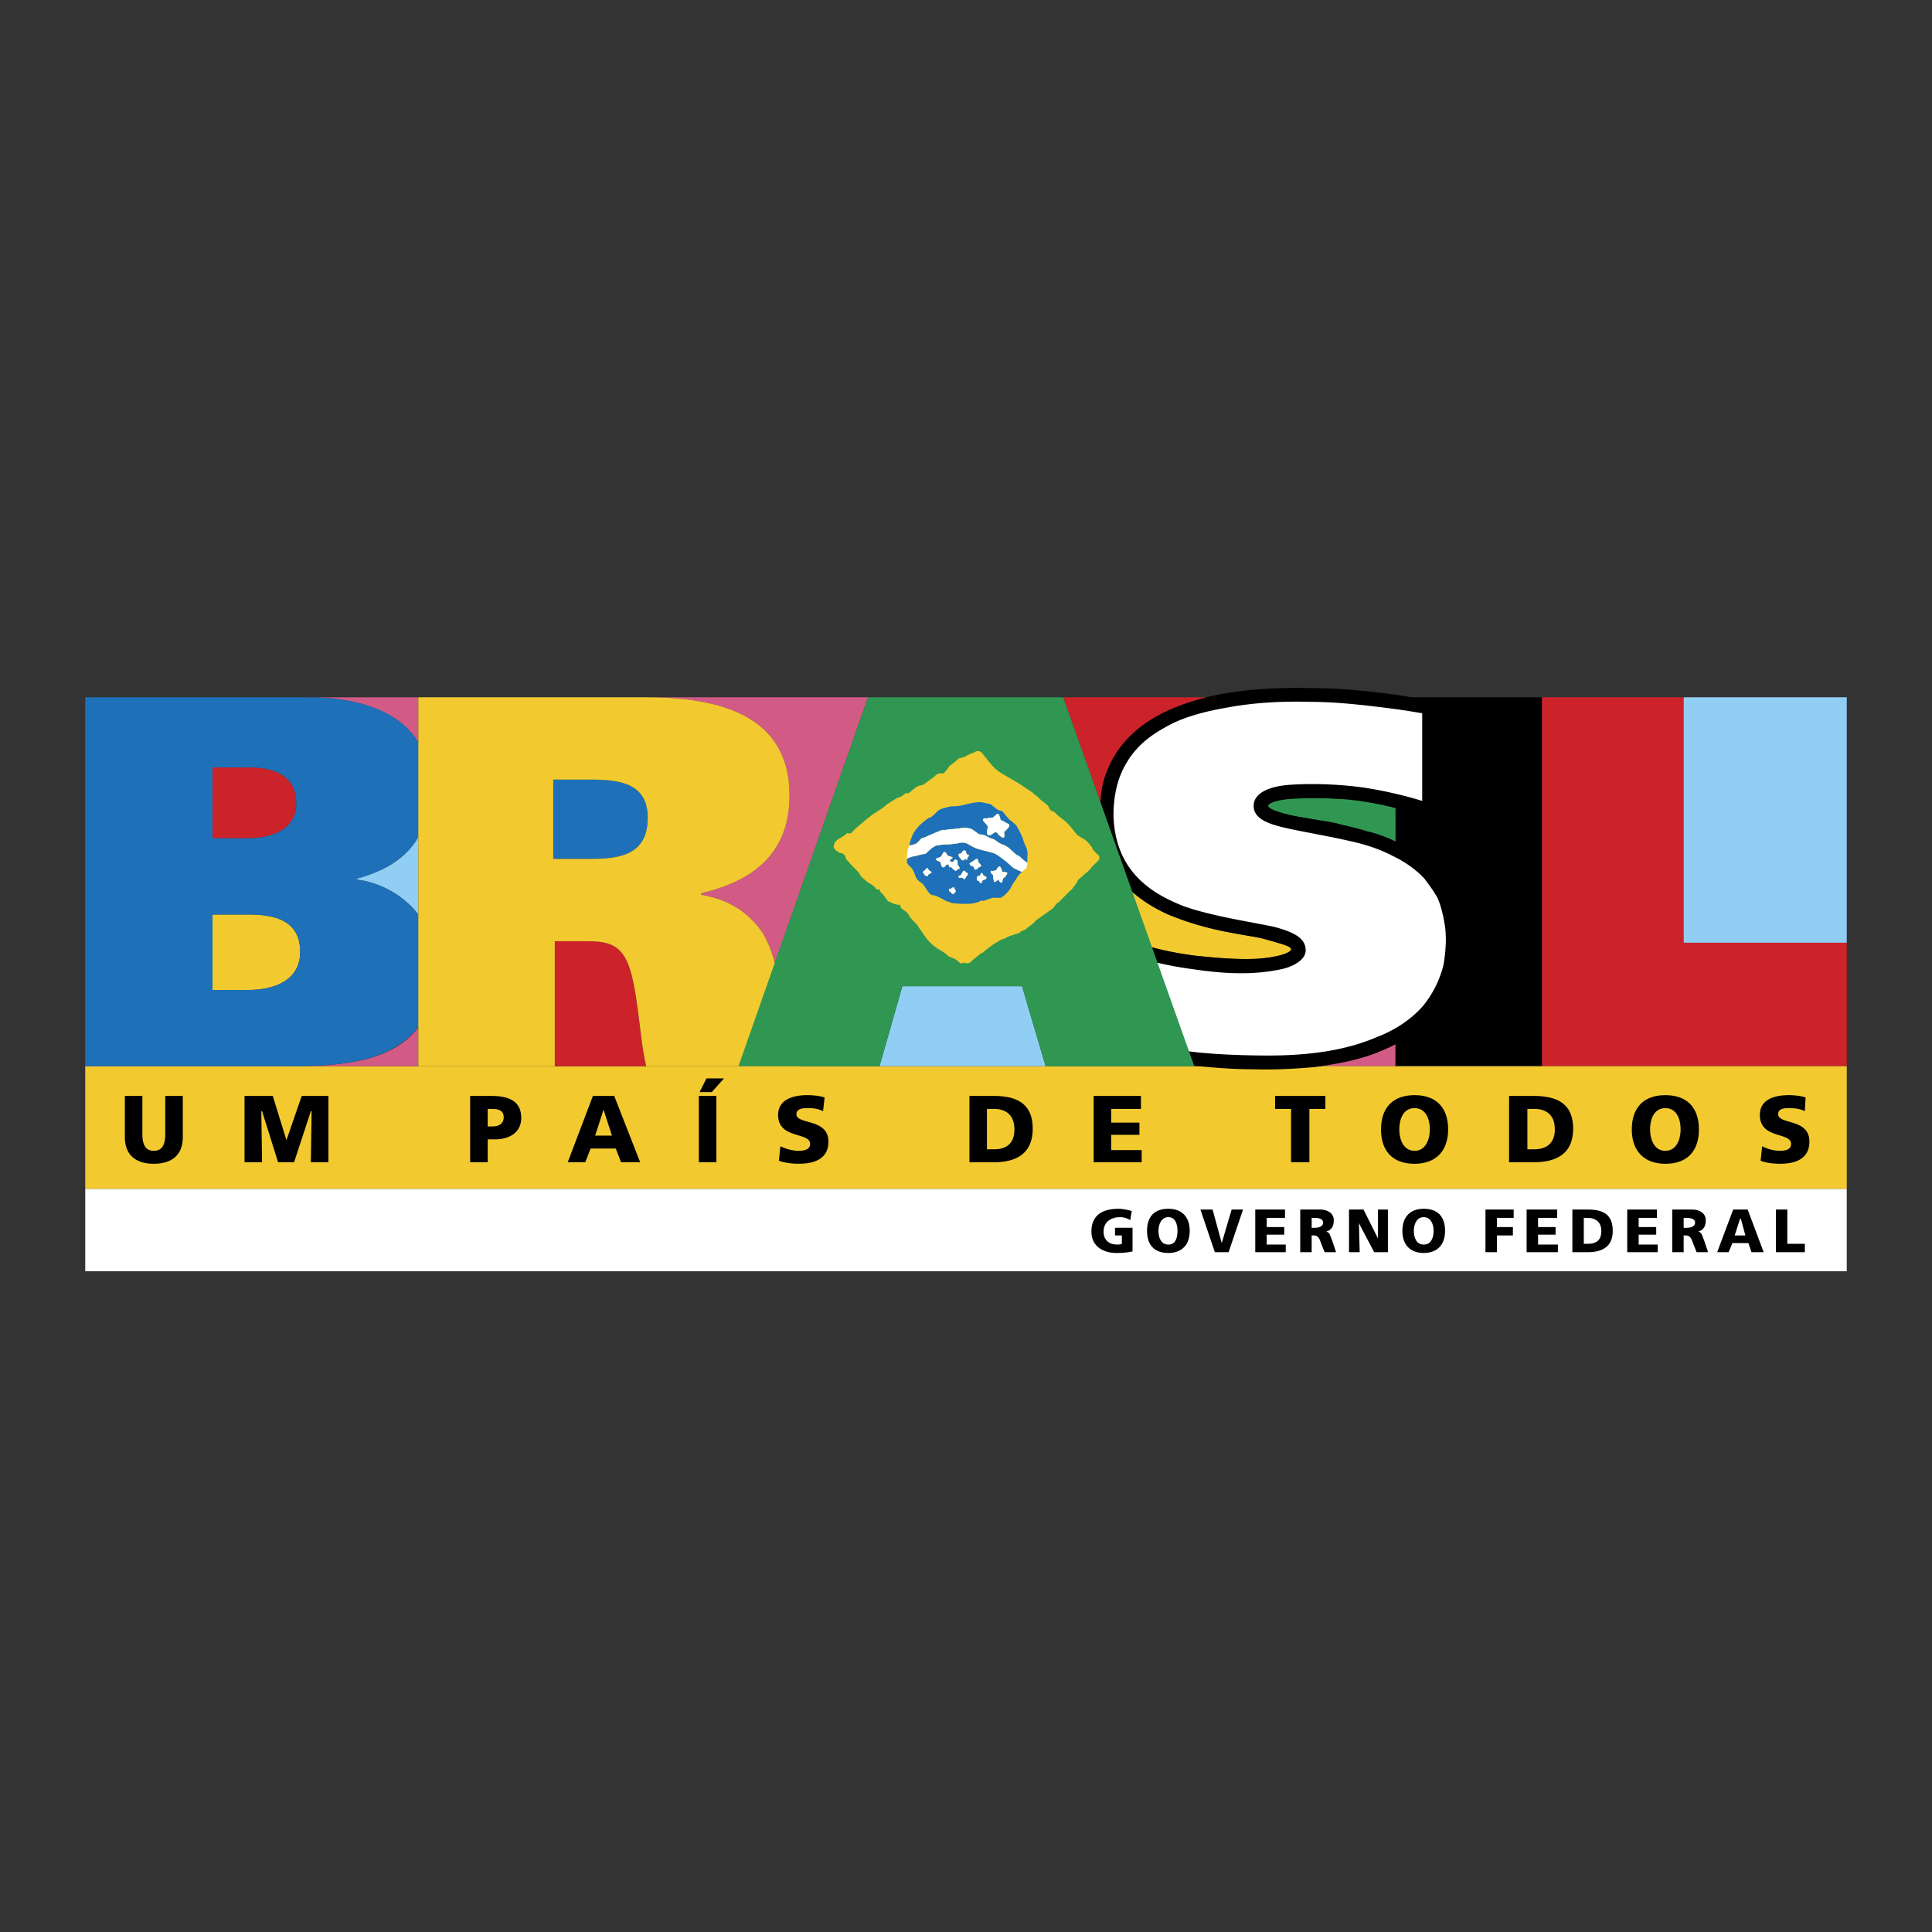 <svg xmlns="http://www.w3.org/2000/svg" width="2500" height="2500" viewBox="0 0 192.756 192.756"><rect x="0" y="0" width="192.756" height="192.756" fill="#333333" stroke="none"/><g fill-rule="evenodd" clip-rule="evenodd"><path fill="#fff" fill-opacity="0" d="M0 0h192.756v192.756H0V0z"/><path d="M131.627 106.376h7.604v-2.205c-.76.381-1.52.685-2.434 1.064-1.672.534-3.27.837-5.17 1.141z" fill="#d25b86"/><path fill="#cc2229" d="M153.832 69.569h14.147v24.488h16.273v12.319h-30.42V69.569z"/><path d="M153.832 69.569v36.807H139.23V69.569h14.602z"/><path fill="#f2ca30" d="M8.504 118.62h175.748v-12.244H8.504v12.244zM125.467 95.653c2.129-.151 3.27-.608 3.346-.912.076-.229-.533-.457-1.369-.685-.455-.152-1.064-.304-1.596-.456-1.826-.38-4.943-.685-8.518-2.054a14.067 14.067 0 0 1-4.412-2.585l1.979 5.551c1.52.381 3.27.761 5.094.913 2.206.228 4.03.305 5.476.228z"/><path d="M129.041 79.684c-1.445.076-2.434.38-2.51.685s.988.684 2.357.988c1.445.304 3.193.532 4.334.761 1.141.304 2.283.532 3.195.836 1.064.228 1.977.608 2.812.989v-3.346a35.12 35.12 0 0 0-4.791-.837 43.581 43.581 0 0 0-5.397-.076z" fill="#2f9751"/><path d="M24.854 91.243h-3.65v7.528h3.574c2.51 0 5.171-.912 5.171-3.802.001-3.118-2.509-3.726-5.095-3.726z" fill="#f2ca30"/><path d="M58.468 93.905H55.35v12.471h9.125c-.685-2.661-.836-8.365-1.977-10.57-.836-1.749-2.281-1.901-4.03-1.901z" fill="#cc2229"/><path d="M59.076 77.782h-3.878v7.909h3.727c2.89 0 5.703-.38 5.703-4.106-.001-3.346-2.662-3.803-5.552-3.803z" fill="#1e71b8"/><path d="M29.569 80.14c0-2.737-2.206-3.574-4.639-3.574h-3.726v7.073h3.422c2.358-.001 4.943-.762 4.943-3.499z" fill="#cc2229"/><path fill="#91cef4" d="M90.028 98.392l-2.281 7.984h16.577l-2.357-7.984H90.028zM167.979 69.569v24.488h16.273V69.569h-16.273z"/><path d="M143.262 81.889s-.381-.152-1.064-.38c-.686-.229-1.598-.532-2.51-.761a30.544 30.544 0 0 0-5.248-.989 43.998 43.998 0 0 0-5.398-.076c-1.445.076-2.434.38-2.51.685s.988.684 2.357.988c1.445.304 3.193.532 4.334.761 1.141.304 2.283.532 3.195.836 1.369.304 2.434.836 3.422 1.293 1.217.608 2.129 1.369 2.51 1.749 1.824 1.597 2.889 3.65 3.193 6.388.229 1.977 0 4.334-.836 6.235-1.293 2.891-3.803 5.172-7.91 6.616-1.748.608-3.422.913-5.551 1.217-1.598.152-3.879.305-6.312.229-2.281 0-4.715-.229-6.691-.456-4.791-.532-8.137-1.445-8.137-1.445V92.764s1.367.608 3.498 1.369a31.501 31.501 0 0 0 6.387 1.293c2.207.228 4.031.304 5.477.228 2.129-.151 3.27-.608 3.346-.912.076-.229-.533-.457-1.369-.685-.455-.152-1.064-.304-1.596-.456-1.826-.38-4.943-.685-8.518-2.054-2.055-.76-3.955-2.053-5.172-3.346-1.369-1.597-2.053-3.499-2.281-5.02-.229-1.749-.229-3.727.305-5.551.531-1.597 1.367-3.194 3.117-4.715 1.748-1.597 4.486-2.737 7.377-3.422 3.574-.837 7.604-.913 10.418-.837 2.205 0 4.562.229 6.617.457a66.52 66.52 0 0 1 5.551.913v11.863h-.001z"/><path d="M137.102 70.481c2.738.304 4.791.685 4.791.685v8.746s-2.053-.685-5.096-1.217c-3.117-.532-6.463-.532-8.289-.38-1.824.152-3.27.761-3.422 1.901-.152 1.445 1.445 1.977 3.043 2.357 1.596.38 4.029.761 6.691 1.369 1.369.304 2.814.76 4.107 1.445 1.293.608 2.434 1.445 3.193 2.282.457.608.912 1.216 1.293 1.901.381.836.607 1.901.76 2.89.152 1.141.076 2.434-.152 3.802a10.439 10.439 0 0 1-2.053 4.107c-1.141 1.292-2.662 2.357-4.639 3.117-2.662 1.142-6.084 1.825-10.799 1.825-1.826 0-5.172-.076-7.605-.38-4.258-.456-7.453-1.217-7.453-1.217v-8.897s2.967 1.292 7.682 1.9c4.639.686 7.072.305 8.594 0 1.217-.228 2.662-.988 2.51-2.053-.076-1.064-1.141-1.673-3.193-2.205-2.131-.457-6.236-1.065-8.975-2.054-3.117-1.217-6.844-3.422-6.996-9.05 0-2.434.607-4.183 1.445-5.476 1.141-1.825 2.736-2.813 4.334-3.65 1.521-.76 3.498-1.293 5.779-1.673 2.51-.456 5.248-.608 8.061-.532 2.207.001 4.488.229 6.389.457z" fill="#fff"/><path d="M113.299 72.915c1.748-1.521 4.26-2.662 7.072-3.346h-14.297l3.727 10.495c0-.837.152-1.673.381-2.434.531-1.597 1.367-3.193 3.117-4.715z" fill="#cc2229"/><path d="M78.773 79.379c0 5.627-3.499 8.518-8.822 9.734v.152c3.042.532 4.943 1.978 6.236 3.955.457.836.836 1.825 1.141 2.814l9.278-26.465H64.552c8.822 0 14.221 2.738 14.221 9.81zM41.737 74.056V69.57H30.71c4.487-.001 8.974 1.14 11.027 4.486zM29.037 106.376h-.076 12.776v-3.878c-2.585 3.422-7.605 3.878-12.7 3.878z" fill="#d25b86"/><path d="M35.805 87.592c-.076 0-.152.077-.228.077v.076h.076a.826.826 0 0 0 .38.076c2.434.457 4.41 1.75 5.703 3.423v-7.757c-1.14 2.052-3.193 3.345-5.931 4.105z" fill="#91cef4"/><path fill="#fff" d="M8.504 126.833h175.748v-8.213H8.504v8.213z"/><path d="M112.994 124.856c-.684.152-1.217.152-1.672.152-1.066 0-2.434-.533-2.434-2.13 0-1.673 1.141-2.281 2.736-2.281.229 0 .838.076 1.293.229l-.152.912c-.303-.229-.76-.304-.988-.304-.912 0-1.672.456-1.672 1.444 0 .837.531 1.293 1.367 1.293.152 0 .305 0 .457-.076v-.836h-.684v-.761h1.748v2.358h.001zM115.58 122.803c0-.685.305-1.368.988-1.368.686 0 .912.684.912 1.368 0 .761-.227 1.369-.912 1.369-.683 0-.988-.609-.988-1.369zm-1.141 0c0 1.369.686 2.206 2.129 2.206 1.369 0 2.131-.837 2.131-2.206 0-1.368-.762-2.205-2.131-2.205-1.443 0-2.129.837-2.129 2.205zM119.764 120.674h1.216l.913 3.346.988-3.346h1.14l-1.445 4.259h-1.369l-1.443-4.259zM125.238 120.674h2.967v.836h-1.826v.913h1.75v.76h-1.75v.989h1.9v.761h-3.041v-4.259zM129.725 120.674h1.979c.76 0 1.369.38 1.369 1.064 0 .608-.229.989-.762 1.141.381.076.381.381.609.913l.379 1.141h-1.141l-.303-.761c-.229-.685-.381-.912-.762-.912h-.229v1.673h-1.141v-4.259h.002zm1.14 1.825h.305c.305 0 .836-.076.836-.532 0-.38-.455-.457-.836-.457h-.305v.989zM134.592 120.674h1.445l1.445 2.889v-2.889h.989v4.259h-1.369l-1.522-2.891.076 2.891h-1.064v-4.259zM141.057 122.803c0-.685.305-1.368.988-1.368.686 0 .988.684.988 1.368 0 .761-.303 1.369-.988 1.369-.684 0-.988-.609-.988-1.369zm-1.141 0c0 1.369.76 2.206 2.129 2.206s2.129-.837 2.129-2.206c0-1.368-.684-2.205-2.129-2.205-1.369 0-2.129.837-2.129 2.205zM148.205 120.674h2.815v.836h-1.674v.913h1.597v.837h-1.597v1.673h-1.141v-4.259zM152.312 120.674h3.042v.836h-1.901v.913h1.748v.76h-1.748v.989h1.977v.761h-3.118v-4.259zM158.016 121.51h.381c.836 0 1.367.457 1.367 1.293 0 .913-.455 1.293-1.367 1.293h-.381v-2.586zm-1.141 3.423h1.521c1.443 0 2.508-.532 2.508-2.13 0-1.673-.988-2.129-2.508-2.129h-1.521v4.259zM162.35 120.674h2.966v.836h-1.826v.913h1.75v.76h-1.75v.989h1.903v.761h-3.043v-4.259zM167.979 121.51h.303c.381 0 .838.077.838.457 0 .456-.533.532-.838.532h-.303v-.989zm-1.143 3.423h1.143v-1.673h.227c.381 0 .533.228.762.912l.303.761h1.143l-.381-1.141c-.229-.532-.229-.837-.609-.913.533-.151.762-.532.762-1.141 0-.685-.609-1.064-1.369-1.064h-1.979v4.259h-.002zM172.92 120.674h1.445l1.598 4.259h-1.217l-.305-.913h-1.596l-.381.913h-1.141l1.597-4.259zm.762.913h-.076l-.533 1.673h1.064l-.455-1.673zM177.18 120.674h1.14v3.422h1.748v.837h-2.888v-4.259z"/><path d="M21.204 91.243h3.65c2.585 0 5.095.608 5.095 3.726 0 2.89-2.662 3.802-5.171 3.802h-3.574v-7.528zm-12.7 15.133h20.457c7.376 0 14.525-.988 14.525-10.267 0-3.649-2.966-7.68-7.909-8.365v-.076c4.715-1.293 7.301-3.955 7.301-9.05 0-6.997-6.008-9.049-12.168-9.049H8.504v36.807zm12.7-29.811h3.726c2.434 0 4.639.837 4.639 3.574 0 2.738-2.585 3.499-4.943 3.499h-3.422v-7.073z" fill="#1e71b8"/><path d="M55.198 77.782h3.878c2.89 0 5.551.457 5.551 3.803 0 3.726-2.813 4.106-5.703 4.106h-3.727v-7.909h.001zm-13.461 28.594H55.35V93.905h3.118c1.749 0 3.194.152 4.031 1.901 1.141 2.205 1.292 7.909 1.977 10.57h15.209c-1.521-3.574-1.369-9.277-3.498-13.156-1.293-1.977-3.194-3.422-6.236-3.955v-.152c5.323-1.216 8.822-4.106 8.822-9.734 0-7.073-5.399-9.81-14.221-9.81H41.737v36.807z" fill="#f2ca30"/><path fill="#2f9751" d="M73.677 106.376h14.07l2.281-7.984h11.939l2.357 7.984h14.83l-13.08-36.807H86.606l-12.929 36.807z"/><path d="M18.238 113.449c0 1.825-1.141 2.661-2.89 2.661s-2.89-.836-2.89-2.661v-4.106h1.749v3.802c0 .913.228 1.673 1.141 1.673s1.141-.76 1.141-1.673v-3.802h1.749v4.106zM24.398 109.343h2.814l1.369 4.41 1.521-4.41h2.661v6.616h-1.749l.076-5.096h-.076l-1.673 5.096h-1.597l-1.597-5.096h-.076l.076 5.096h-1.749v-6.616zM48.658 110.636h.456c.608 0 1.141.151 1.141.836s-.532.912-1.141.912h-.456v-1.748zm-1.75 5.323h1.75v-2.282h.685c1.673 0 2.661-.836 2.661-2.129 0-1.521-.988-2.205-2.966-2.205h-2.129v6.616h-.001zM61.053 113.297H59.38l.836-2.586.837 2.586zm-4.41 2.662h1.749l.533-1.369h2.509l.532 1.369h1.901l-2.585-6.616h-2.129l-2.51 6.616zM70.483 107.594h1.749l-1.217 1.368h-1.217l.685-1.368zm-.76 1.749h1.749v6.616h-1.749v-6.616zM77.86 114.361c.457.229 1.141.456 1.825.456.608 0 1.141-.151 1.141-.684 0-1.217-3.194-.457-3.194-2.891 0-1.597 1.597-1.977 2.89-1.977.685 0 1.293.076 1.749.229l-.152 1.368c-.456-.228-.912-.304-1.444-.304-.457 0-1.217 0-1.217.608 0 1.064 3.194.38 3.194 2.737 0 1.749-1.444 2.205-2.966 2.205-.608 0-1.369-.076-1.977-.304l.151-1.443zM98.469 110.636h.686c1.293 0 2.053.684 2.053 2.053 0 1.293-.684 1.978-2.053 1.978h-.686v-4.031zm-1.749 5.323h2.434c2.205 0 3.879-.837 3.879-3.347s-1.598-3.27-3.879-3.27H96.72v6.617zM109.115 109.343h4.717v1.293h-2.967v1.368h2.815v1.217h-2.815v1.521h3.041v1.217h-4.791v-6.616zM128.812 110.636h-1.597v-1.293h5.019v1.293h-1.595v5.323h-1.827v-5.323zM139.611 112.688c0-1.141.457-2.129 1.521-2.129s1.521.988 1.521 2.129c0 1.064-.457 2.129-1.521 2.129s-1.521-1.064-1.521-2.129zm-1.824 0c0 2.129 1.141 3.422 3.346 3.422 2.129 0 3.346-1.293 3.346-3.422s-1.141-3.422-3.346-3.422-3.346 1.294-3.346 3.422zM152.389 110.636h.684c1.293 0 2.053.684 2.053 2.053 0 1.293-.76 1.978-2.053 1.978h-.684v-4.031zm-1.827 5.323h2.434c2.281 0 3.955-.837 3.955-3.347s-1.598-3.27-3.955-3.27h-2.434v6.617zM164.631 112.688c0-1.141.457-2.129 1.521-2.129s1.521.988 1.521 2.129c0 1.064-.457 2.129-1.521 2.129s-1.521-1.064-1.521-2.129zm-1.824 0c0 2.129 1.217 3.422 3.346 3.422 2.205 0 3.346-1.293 3.346-3.422s-1.141-3.422-3.346-3.422-3.346 1.294-3.346 3.422zM175.811 114.361a4.006 4.006 0 0 0 1.824.456c.533 0 1.066-.151 1.066-.684 0-1.217-3.119-.457-3.119-2.891 0-1.597 1.521-1.977 2.891-1.977.607 0 1.217.076 1.672.229l-.076 1.368c-.455-.228-.988-.304-1.52-.304-.457 0-1.141 0-1.141.608 0 1.064 3.117.38 3.117 2.737 0 1.749-1.445 2.205-2.891 2.205-.684 0-1.443-.076-1.977-.304l.154-1.443z"/><path d="M109.648 85.387l-.305-.304-.303-.304-.076-.228s-.305-.38-.457-.533c-.152-.228-.533-.38-.988-.684-.381-.38-.457-.608-.838-.989-.379-.457-1.064-.913-1.064-.913l-.379-.38-.457-.228-.229-.456-.76-.609-.305-.304s-.381-.228-.455-.38c-.152-.076-.457-.304-.914-.608-.531-.38-1.824-1.064-2.51-1.521-.684-.457-1.596-1.901-1.824-1.977-.305-.076-.457 0-.533.076-.152.076-.684.228-.988.457-.381.152-.532.076-.761.304-.228.228-.761.608-.761.608s-.38.532-.532.685c-.152.152-.456 0-.532.076-.152.076-.152 0-.456.304-.305.228-1.141.836-1.141.836l-.38.076-.304.152-.761.608h-.304l-.381.304s-.456.152-.684.304c-.228.152-.761.457-.913.609-.229.228-.608.456-1.217.836-.608.456-2.054 1.673-2.129 1.825-.152.228-.457.076-.457.076s-.228.229-.76.533c-.533.228-.608.76-.608.76v.152s.076.152.228.304c.152.077.229.152.304.229.076 0 .38.076.38.076l.228.228.076.304.608.685.684.685s.076.228.304.456c.152.152.609.532.609.532l.152.076.228.152.304.229.152.228h.304l.076.228.229.228c.076.076.304.38.456.608.076.152.228.152.685.38.457.152.608.076.608.076s.076.229.076.305c.076.076.457.38.608.456.076.152.152.152.229.38.152.228.761.836.761.836l.151.229s.152.228.685.988a4.595 4.595 0 0 0 1.673 1.445c.457.304.685.532.685.532s.38.152.532.228c.228.077.533.381.608.456h.228l.152-.075.228.075s.228 0 .38-.075l.227-.229s.762-.608.838-.685c.152 0 .455-.304.455-.304l.381-.305s.152-.076.229-.152.912-.608.988-.608c.076-.076.229-.076.229-.076s.076 0 .457-.229c.379-.152 1.141-.38 1.141-.38l.15-.152.381-.152.381-.304s.455-.305.684-.609c.305-.228.762-.532.838-.608.15-.076.531-.38.76-.533.229-.152.455-.532.455-.532l.305-.228 1.141-1.141c.152-.076.609-.761.686-.913 0-.152.531-.457.684-.685.229-.152.457-.38.457-.38l.455-.532s.381-.304.533-.532c.077-.15 0-.378 0-.378z" fill="#f2ca30"/><path d="M91.397 84.17c.152-.076.532-.532.532-.532s.38-.076.608-.228c.228-.076 1.369-.608 1.521-.608h.381c.076-.076.456-.076.532-.076.152 0 .532-.076.761-.076.228-.076.684-.076.988 0 .303 0 .76.532 1.065.608.229 0 .531.076.607.152.152.076.381.228.686.304.229.076.455.304.607.381.229.152.533.228.533.228s.229.152.381.229c.15.152.836.76.836.76l.229.076s.303.304.607.532c.076.076.152.076.229.152v-.608c.076-.38-.076-.913-.152-.989a5.004 5.004 0 0 1-.305-.836c-.076-.228-.455-.989-.607-1.217-.229-.304-.686-.608-.686-.608s-.607-.684-.684-.836c-.076-.076-.457-.152-.457-.152s-.455-.304-.684-.532c-.229-.152-.305-.076-.836-.228-.609-.152-1.826.228-2.207.304-.38.076-.76.076-.912.076-.152 0-.685.152-.685.152s-.38.076-.608.228c-.228.152-.532.532-.761.685-.152.076-.228.076-.228.076s-.456.304-.684.532c-.304.228-.532.532-.761.836-.228.304-.456 1.064-.532 1.369h.228c.229-.077.306-.077.458-.154zm6.693-2.433c.076-.152.227-.076.379-.076.076-.076.457-.076.533-.076s.381-.305.381-.305c.074-.076.15-.076.227-.076s.229.608.229.608.381.152.457.228.379.152.379.229c.076.076 0 .228-.074.304-.076.076-.305.38-.381.38-.076.076 0 .38 0 .457 0 .152-.076.152-.152.152 0 .076-.076 0-.152-.076-.076 0-.152-.076-.305-.228a.568.568 0 0 0-.227-.228c-.076-.076-.305.152-.457.228-.076.076-.229.076-.305.076s-.076-.076-.152-.152v-.228s.076-.38.076-.456c.076-.077-.303-.38-.379-.533-.077-.076-.153-.152-.077-.228z" fill="#1e71b8"/><path d="M100.143 85.768c-.305-.229-.609-.457-.76-.532-.076-.076-.609-.229-.914-.304-.379-.077-.836-.229-.912-.229-.152-.076-.457-.152-.913-.456-.456-.304-.989-.152-1.217-.076-.304 0-.456.076-.836.076-.304 0-.456 0-.989.076-.456.076-.836.457-1.064.685-.229.229-.152.152-.532.229-.381.076-.304.076-.608.152-.229.076-.229 0-.608.152-.152.076-.229.076-.305.152v.38c.076.152.152.228.381.457.304.228.456.988.608 1.141.076.151.304.304.608.532.228.304.608.988.836 1.064.229.076.457.076.533.152.076 0 .913.456 1.064.532.152 0 .457.152.457.152s.608.076 1.445.076c.76 0 1.064-.152 1.293-.228.229-.152.381-.076.381-.076s.152 0 .455-.152c.381-.076.229-.076.457-.152h.836c.229-.076.686-.532.912-.836.229-.38.305-.608.609-.989.229-.457.457-.608.531-.684l.076-.076c-.227-.076-.531-.229-.836-.38-.381-.306-.76-.687-.988-.838zm-7.454 1.444c-.152.076-.076.152-.152.228-.076 0-.076-.076-.152-.076s-.152 0-.152-.152l-.152-.152c-.076-.076.152-.152.152-.229.076 0 .152-.152.228-.228s.152.152.228.228c.076.076.152.076.228.152.077.078-.075.153-.228.229zm2.51 1.901c-.076.076-.076.152-.152.076-.076 0-.152-.152-.229-.228-.152 0-.152-.228-.152-.228.076-.076.228-.076.228-.076s.228-.228.304-.076l.152.304s.001.153-.151.228zm.152-2.205s-.304-.229-.38-.304c-.076-.152-.152-.076-.229-.076-.076 0-.076-.152-.076-.229l-.228-.076s-.076.228-.304.305c-.229.076-.304-.533-.304-.533s-.457-.152-.457-.228c-.076-.076.076-.152.38-.229.304-.152.228-.456.456-.532.152-.076.304.38.38.38s.457.152.457.152 0 .076-.229.229c-.152.076.076.228.076.228h.076c.076.076.228-.152.304-.228.076-.076.152.076.228.076.076.076 0 .456.076.532.152 0 .152.304.152.304s-.077 0-.229.076a9.198 9.198 0 0 1-.149.153zm1.065.532s-.076.152-.152.229c-.076.076-.152 0-.229-.077-.152-.076-.228 0-.304 0-.152-.076-.077-.152-.077-.228 0 0 .152 0 .228-.076.076-.076.076-.228.229-.38s.228.152.304.152c0 0 .152 0 .152.152-.075.152-.151.228-.151.228zm.076-1.672c0 .076-.152-.076-.152-.076-.076 0-.152.152-.304.152-.152-.076-.152-.152-.304-.305-.152-.228-.077-.228-.077-.304 0-.076.152-.076.228-.076.076-.076.152-.305.305-.305.152-.076.228.229.228.305s.076.076.228.152c.152.076-.152.152-.152.457zm.608.684c-.076-.152-.151.077-.303-.152-.152-.228 0-.152.076-.228 0-.076.227-.152.227-.152s.229-.228.381-.228c.076 0 .152.304.152.38.076.076.152.076.229.228.076.229-.229.229-.229.229s-.152.228-.305.228c-.076.075-.076-.077-.228-.305zm1.293 1.217c-.076.076-.303.151-.303.151s-.076 0-.076.077c-.076.152-.076.228-.076.228s-.152 0-.229-.152-.152-.076-.229-.152c-.076-.076 0-.151 0-.228v-.152l.305-.076.076-.228s.076-.076.152 0 .076.228.152.228c0 0 .227.076.227.152.001 0 .077.075.001.152zm2.054-.457c0 .076-.152.304-.305.38-.076 0-.152.38-.152.457h-.152c-.076 0-.229-.304-.229-.304s-.152.152-.303.228c-.076.076-.152 0-.152-.076 0-.077-.076-.305-.076-.38v-.229c-.076 0-.229-.228-.229-.228v-.152c.076-.076.152 0 .152 0l.381-.076s.15-.304.227-.304c0-.077.076-.077.152-.077s.229.457.229.533c0 0 .381 0 .457.076.076.001.076.076 0 .152z" fill="#1e71b8"/><path d="M102.348 86.68c.152-.151.076-.38.152-.608-.076-.076-.152-.076-.229-.152-.305-.228-.607-.532-.607-.532l-.229-.076s-.686-.608-.836-.76c-.152-.076-.381-.229-.381-.229s-.305-.076-.533-.228c-.152-.077-.379-.305-.607-.381-.305-.076-.533-.228-.686-.304-.076-.076-.379-.152-.607-.152-.305-.076-.762-.608-1.065-.608-.304-.076-.761-.076-.988 0-.229 0-.609.076-.761.076-.076 0-.457 0-.532.076h-.381c-.152 0-1.292.532-1.521.608-.229.152-.608.228-.608.228s-.38.457-.532.532c-.152.076-.229.076-.457.152h-.228c0 .076 0 .152-.076.229-.076.152-.152.685-.152.988v.152c.076-.076.152-.076.305-.152.38-.152.38-.076.608-.152.304-.076.228-.076.608-.152s.304 0 .532-.229c.228-.228.608-.608 1.064-.685.533-.076.685-.076.989-.076.38 0 .532-.076.836-.076.228-.076.761-.228 1.217.076.456.304.76.38.913.456.076 0 .533.152.912.229.305.076.838.228.914.304.15.076.455.304.76.532.229.152.607.532.988.836.305.152.609.304.836.38l.076-.076s.153-.15.306-.226zM98.545 82.498c0 .076-.076.456-.076.456v.228c.076.076.076.152.152.152s.229 0 .305-.076c.152-.076.381-.304.457-.228 0 0 .15.076.227.228.152.152.229.228.305.228.076.076.152.152.152.076.076 0 .152 0 .152-.152 0-.076-.076-.38 0-.457.076 0 .305-.304.381-.38.074-.076.15-.228.074-.304 0-.077-.303-.152-.379-.229s-.457-.228-.457-.228-.152-.608-.229-.608-.152 0-.227.076c0 0-.305.305-.381.305s-.457 0-.533.076c-.152 0-.303-.076-.379.076-.076.076 0 .152.076.228.077.152.456.456.38.533z" fill="#fff"/><path d="M99.99 86.984c0-.076-.152-.533-.229-.533s-.152 0-.152.077c-.076 0-.227.304-.227.304l-.381.076s-.076-.076-.152 0v.152s.152.228.229.228v.229c0 .076.076.304.076.38 0 .076.076.152.152.076.15-.076.303-.228.303-.228s.152.304.229.304h.152c0-.076.076-.457.152-.457.152-.076.305-.304.305-.38.076-.076.076-.152 0-.152-.076-.076-.457-.076-.457-.076zM98.166 87.364c-.076 0-.076-.152-.152-.228-.076-.076-.152 0-.152 0l-.076.228-.306.076v.152c0 .077-.076.152 0 .228.076.077.152 0 .229.152s.229.152.229.152 0-.076.076-.228c0-.077.076-.077.076-.077s.227-.076.303-.151c.076-.077 0-.152 0-.152 0-.076-.227-.152-.227-.152zM95.58 86.376c-.076-.076 0-.457-.076-.532-.076 0-.152-.152-.228-.076-.076.076-.228.304-.304.228h-.076s-.228-.152-.076-.228c.229-.152.229-.229.229-.229s-.38-.152-.457-.152-.228-.456-.38-.38c-.228.076-.152.38-.456.532-.304.076-.456.152-.38.229 0 .076.457.228.457.228s.076.608.304.533c.228-.077.304-.305.304-.305l.228.076c0 .076 0 .229.076.229s.152-.077.229.076c.076.076.38.304.38.304l.152-.152c.152-.076.229-.076.229-.076s-.003-.305-.155-.305zM92.689 86.832c-.076-.076-.152-.304-.228-.228s-.152.228-.228.228c0 .076-.228.152-.152.229l.152.152c0 .152.076.152.152.152s.076.076.152.076c.076-.076 0-.152.152-.228.152-.076.304-.152.228-.228-.075-.077-.151-.077-.228-.153zM95.199 88.581c-.076-.152-.304.076-.304.076s-.152 0-.228.076c0 0 0 .228.152.228.076.076.152.228.229.228.076.076.076 0 .152-.076.152-.076.152-.228.152-.228l-.153-.304zM96.416 87.061c-.076 0-.152-.305-.304-.152s-.152.304-.229.38c-.076.076-.228.076-.228.076 0 .076-.076.152.077.228.076 0 .151-.076.304 0 .076.077.152.152.229.077.076-.077.152-.229.152-.229s.076-.076.152-.228c-.001-.152-.153-.152-.153-.152zM97.633 86.528s.305 0 .229-.229c-.076-.152-.152-.152-.229-.228 0-.076-.076-.38-.152-.38-.152 0-.381.228-.381.228s-.227.076-.227.152c-.076.076-.229 0-.076.228.152.229.227 0 .303.152.152.228.152.38.229.304.151.001.304-.227.304-.227zM96.644 85.311c-.152-.076-.228-.076-.228-.152s-.076-.38-.228-.305c-.152 0-.229.229-.305.305-.076 0-.228 0-.228.076s-.076.076.077.304c.151.152.151.229.304.305.152 0 .229-.152.304-.152 0 0 .152.152.152.076 0-.305.304-.381.152-.457z" fill="#fff"/></g></svg>
